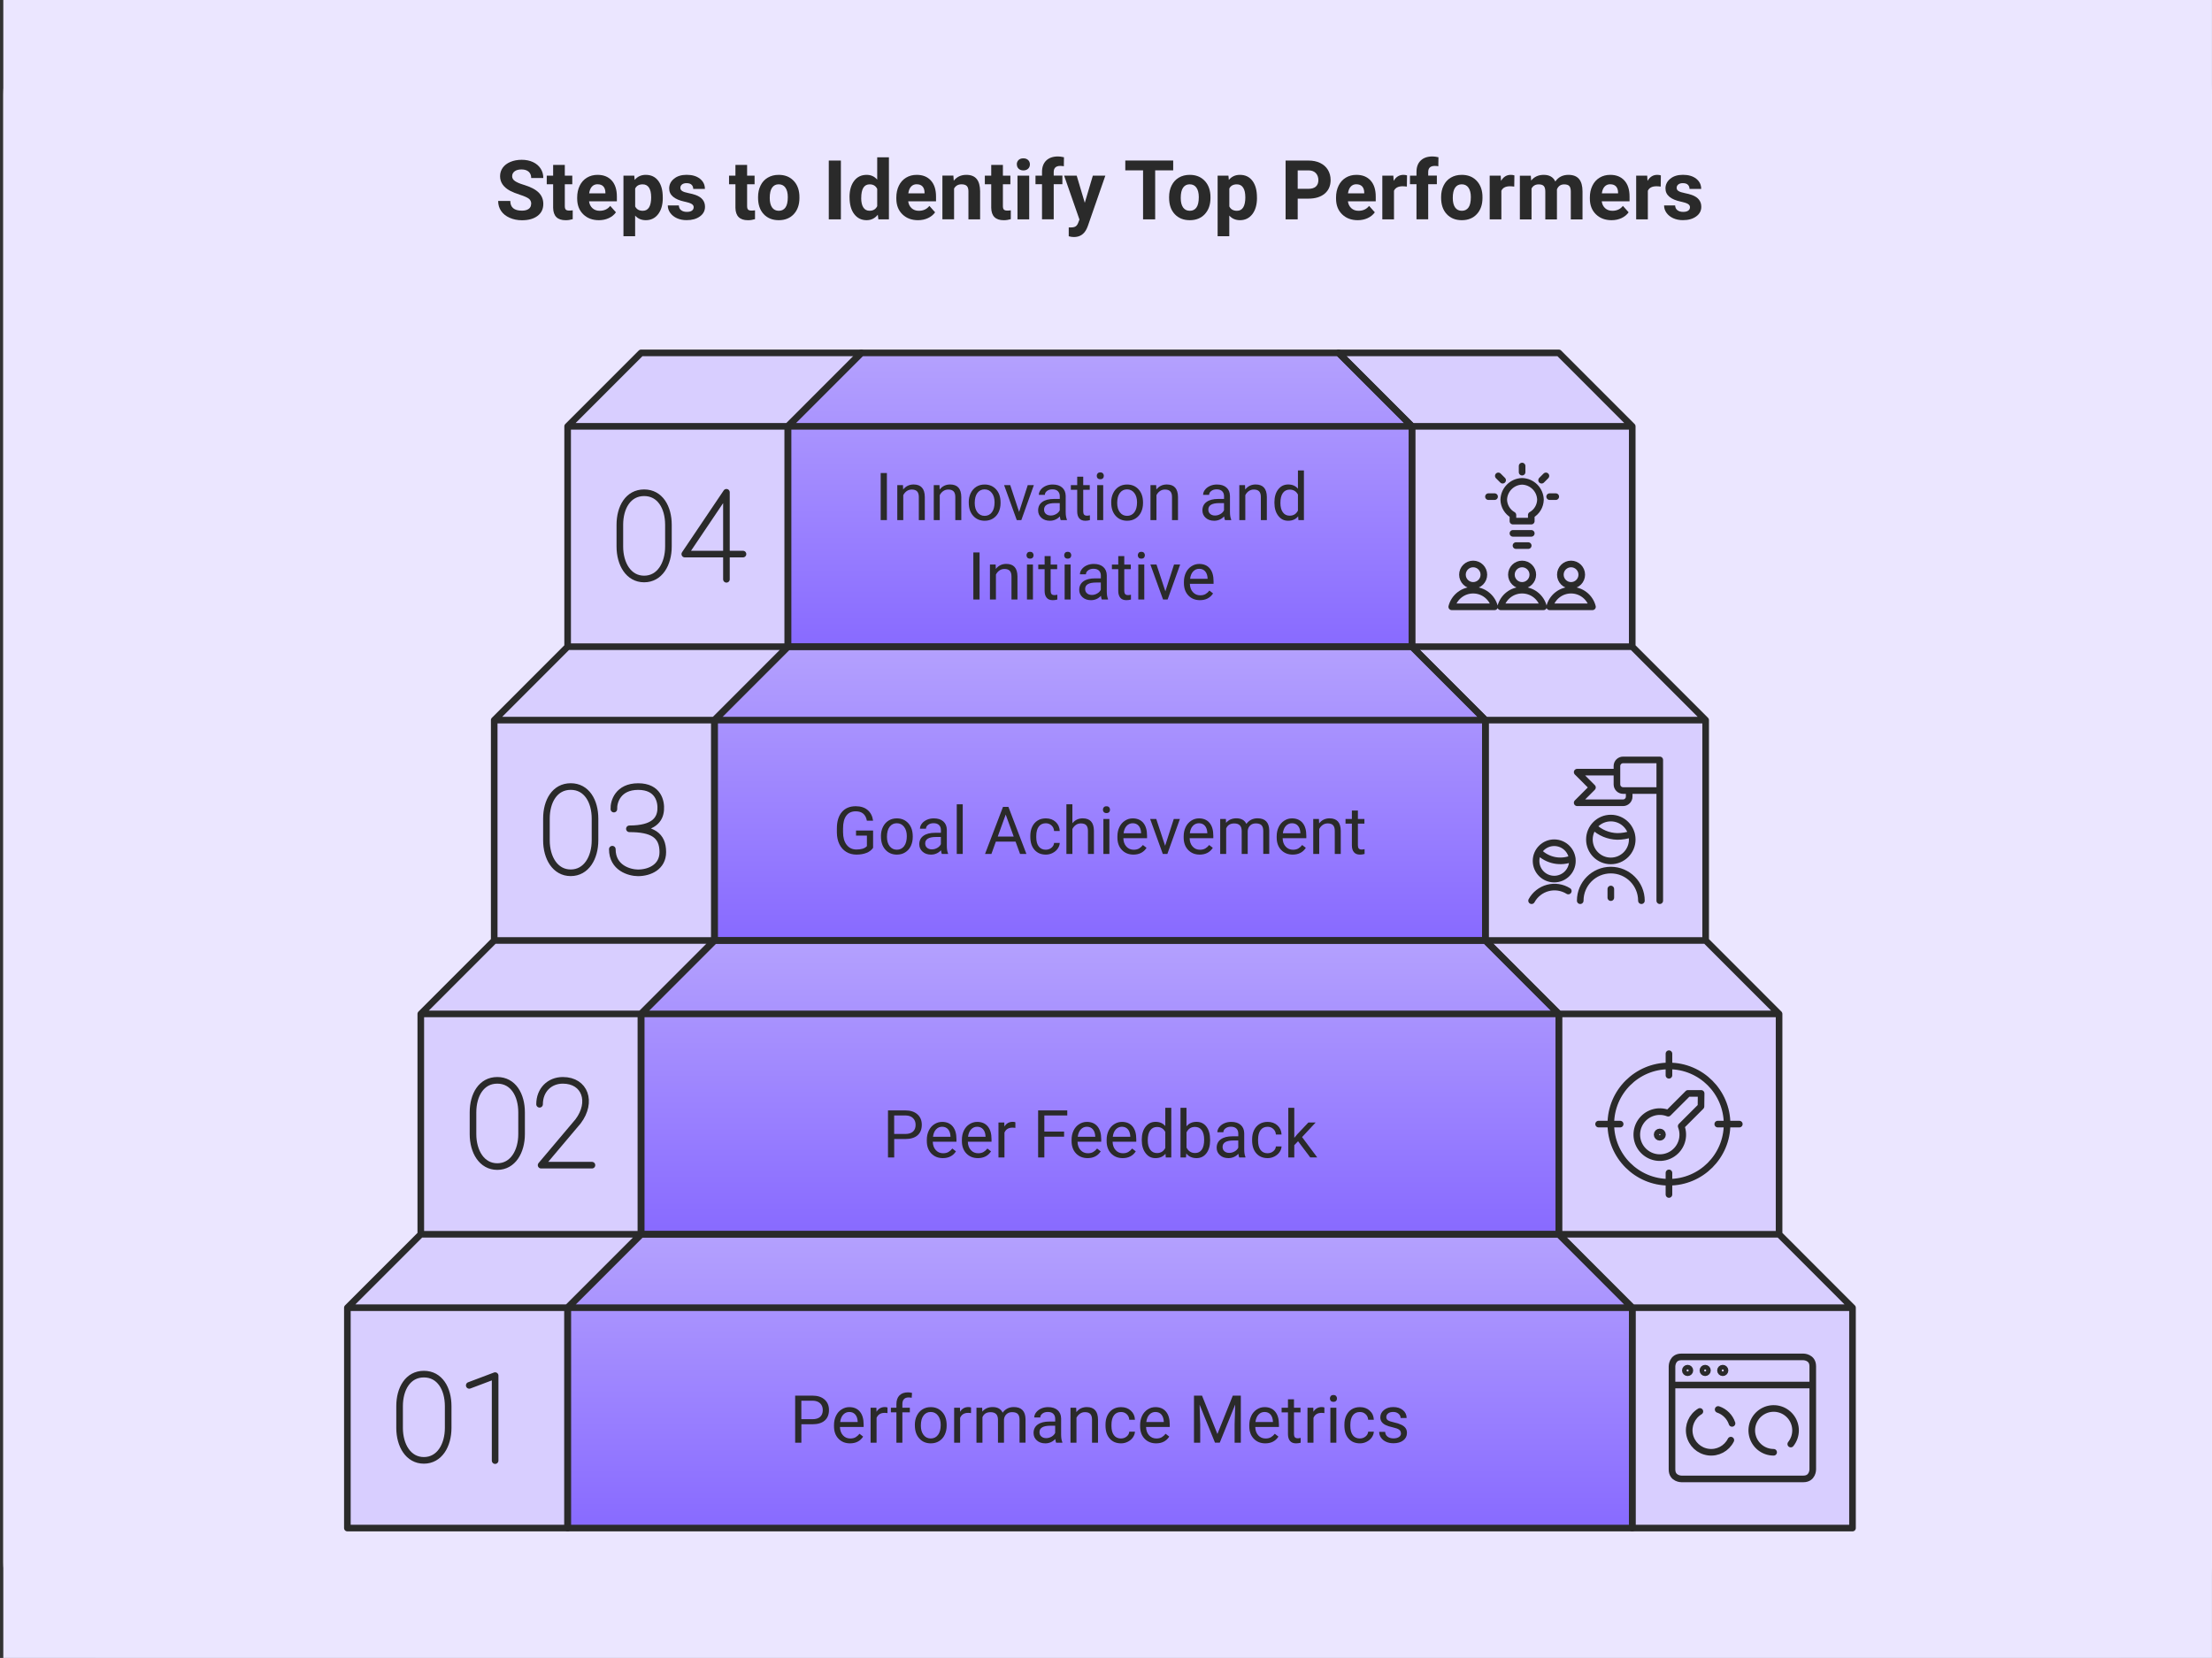 <svg width="583" height="437" viewBox="0 0 583 437" fill="none" xmlns="http://www.w3.org/2000/svg">
<rect x="0" y="0" width="583" height="437" fill="#333333" stroke="none"/>
<g clip-path="url(#clip0_25_23384)">
<rect x="0.872" width="582.119" height="436.817" rx="24.961" fill="white"/>
<path fill-rule="evenodd" clip-rule="evenodd" d="M-101.961 -30.296H681.761V468H-101.961V-30.296Z" fill="#EBE6FF"/>
<path fill-rule="evenodd" clip-rule="evenodd" d="M91.554 402.767V344.689H149.607V402.767H91.554ZM110.905 325.329L91.554 344.689H149.607L168.958 325.329H110.905ZM110.905 325.329V267.251H168.958V325.329H110.905ZM130.256 247.891L110.905 267.251H168.958L188.31 247.891H130.256ZM130.256 247.891V189.813H188.31V247.891H130.256ZM149.607 170.453L130.256 189.813H188.31L207.661 170.453H149.607ZM149.607 170.453V112.375H207.661V170.453H149.607ZM168.958 93.016L149.607 112.375H207.661L227.012 93.016H168.958Z" fill="#D8CEFF"/>
<path fill-rule="evenodd" clip-rule="evenodd" d="M488.25 344.689V402.767H430.197V344.689H488.25ZM488.25 344.689L468.899 325.329H410.846L430.197 344.689H488.25ZM468.899 267.251V325.329H410.846V267.251H468.899ZM468.899 267.251L449.548 247.891H391.494L410.846 267.251H468.899ZM449.548 189.813V247.891H391.494V189.813H449.548ZM449.548 189.813L430.197 170.453H372.143L391.494 189.813H449.548ZM430.197 112.375V170.453H372.143V112.375H430.197ZM430.197 112.375L410.846 93.016H352.792L372.143 112.375H430.197Z" fill="#D8CEFF"/>
<path fill-rule="evenodd" clip-rule="evenodd" d="M149.606 402.766V344.688H430.199V402.766H149.606ZM410.847 325.329L430.199 344.688H149.606L168.958 325.329H410.847Z" fill="url(#paint0_linear_25_23384)"/>
<path fill-rule="evenodd" clip-rule="evenodd" d="M168.632 325.127V267.049H410.925V325.127H168.632ZM391.574 247.689L410.925 267.049H168.632L187.983 247.689H391.574Z" fill="url(#paint1_linear_25_23384)"/>
<path fill-rule="evenodd" clip-rule="evenodd" d="M187.889 247.488V189.41H391.882V247.488H187.889ZM372.531 170.05L391.882 189.41H187.889L207.24 170.05H372.531Z" fill="url(#paint2_linear_25_23384)"/>
<path fill-rule="evenodd" clip-rule="evenodd" d="M207.159 170.857V112.779H371.846V170.857H207.159ZM352.495 93.419L371.846 112.779H207.159L226.51 93.419H352.495Z" fill="url(#paint3_linear_25_23384)"/>
<path d="M140.014 53.753C140.014 53.152 139.805 52.689 139.378 52.367C138.951 52.044 138.183 51.704 137.076 51.346C135.969 50.989 135.097 50.631 134.443 50.291C132.682 49.34 131.802 48.058 131.802 46.444C131.802 45.607 132.037 44.857 132.508 44.203C132.979 43.549 133.659 43.034 134.539 42.668C135.42 42.301 136.414 42.118 137.512 42.118C138.611 42.118 139.604 42.319 140.468 42.72C141.331 43.121 142.002 43.688 142.482 44.421C142.961 45.153 143.196 45.982 143.196 46.915H140.006C140.006 46.209 139.779 45.651 139.334 45.258C138.89 44.866 138.262 44.665 137.451 44.665C136.64 44.665 136.065 44.831 135.629 45.162C135.193 45.494 134.984 45.93 134.984 46.471C134.984 46.976 135.237 47.395 135.742 47.735C136.248 48.075 136.998 48.398 137.983 48.695C139.796 49.244 141.121 49.916 141.95 50.727C142.778 51.538 143.196 52.541 143.196 53.753C143.196 55.097 142.691 56.152 141.671 56.911C140.659 57.678 139.291 58.053 137.573 58.053C136.379 58.053 135.298 57.835 134.312 57.399C133.336 56.963 132.586 56.361 132.072 55.602C131.557 54.844 131.296 53.963 131.296 52.96H134.496C134.496 54.669 135.516 55.524 137.564 55.524C138.323 55.524 138.916 55.367 139.343 55.062C139.77 54.756 139.979 54.32 139.979 53.771L140.014 53.753Z" fill="#2A2A2A"/>
<path d="M148.864 43.47V46.305H150.834V48.564H148.864V54.312C148.864 54.739 148.942 55.044 149.108 55.228C149.274 55.411 149.579 55.507 150.041 55.507C150.381 55.507 150.686 55.48 150.947 55.437V57.766C150.346 57.949 149.727 58.045 149.082 58.045C146.928 58.045 145.821 56.955 145.786 54.774V48.564H144.104V46.305H145.786V43.47H148.864Z" fill="#2A2A2A"/>
<path d="M157.842 58.037C156.151 58.037 154.782 57.522 153.719 56.484C152.655 55.446 152.123 54.068 152.123 52.341V52.044C152.123 50.884 152.35 49.855 152.794 48.939C153.239 48.023 153.876 47.325 154.695 46.828C155.515 46.331 156.448 46.087 157.502 46.087C159.081 46.087 160.319 46.584 161.225 47.578C162.132 48.573 162.585 49.977 162.585 51.809V53.065H155.253C155.349 53.815 155.654 54.417 156.151 54.879C156.648 55.333 157.284 55.559 158.052 55.559C159.237 55.559 160.162 55.132 160.833 54.269L162.341 55.961C161.879 56.615 161.251 57.121 160.467 57.487C159.682 57.853 158.81 58.037 157.851 58.037H157.842ZM157.494 48.564C156.883 48.564 156.386 48.773 156.012 49.183C155.628 49.593 155.393 50.186 155.279 50.963H159.56V50.718C159.543 50.038 159.36 49.506 159.011 49.131C158.653 48.756 158.156 48.573 157.502 48.573L157.494 48.564Z" fill="#2A2A2A"/>
<path d="M174.686 52.166C174.686 53.946 174.285 55.367 173.475 56.431C172.672 57.495 171.583 58.036 170.214 58.036C169.054 58.036 168.113 57.635 167.398 56.824V62.258H164.32V46.305H167.171L167.276 47.43C168.017 46.532 168.993 46.087 170.188 46.087C171.609 46.087 172.707 46.61 173.501 47.666C174.294 48.721 174.678 50.16 174.678 52.009V52.166H174.686ZM171.618 51.939C171.618 50.867 171.426 50.038 171.051 49.462C170.667 48.878 170.118 48.59 169.394 48.59C168.427 48.59 167.764 48.956 167.407 49.698V54.416C167.782 55.175 168.453 55.559 169.421 55.559C170.885 55.559 171.626 54.355 171.626 51.948L171.618 51.939Z" fill="#2A2A2A"/>
<path d="M182.832 54.635C182.832 54.26 182.648 53.963 182.274 53.745C181.899 53.527 181.306 53.335 180.478 53.161C177.74 52.585 176.371 51.425 176.371 49.672C176.371 48.651 176.798 47.796 177.644 47.107C178.49 46.418 179.597 46.078 180.966 46.078C182.431 46.078 183.599 46.418 184.471 47.107C185.343 47.796 185.787 48.686 185.787 49.794H182.71C182.71 49.358 182.57 48.991 182.282 48.704C181.995 48.416 181.559 48.276 180.948 48.276C180.434 48.276 180.033 48.39 179.745 48.625C179.457 48.861 179.318 49.157 179.318 49.523C179.318 49.864 179.484 50.143 179.806 50.352C180.129 50.561 180.669 50.745 181.437 50.893C182.204 51.041 182.849 51.216 183.372 51.407C184.994 52.001 185.813 53.039 185.813 54.504C185.813 55.559 185.36 56.405 184.462 57.051C183.564 57.705 182.396 58.028 180.975 58.028C180.007 58.028 179.152 57.853 178.403 57.513C177.653 57.173 177.069 56.693 176.641 56.1C176.214 55.498 176.005 54.853 176.005 54.155H178.917C178.943 54.705 179.144 55.123 179.527 55.411C179.902 55.699 180.408 55.847 181.036 55.847C181.628 55.847 182.073 55.734 182.37 55.516C182.675 55.289 182.823 55.001 182.823 54.635H182.832Z" fill="#2A2A2A"/>
<path d="M196.91 43.47V46.305H198.88V48.564H196.91V54.312C196.91 54.739 196.988 55.044 197.154 55.228C197.319 55.411 197.625 55.507 198.087 55.507C198.427 55.507 198.732 55.48 198.993 55.437V57.766C198.392 57.949 197.773 58.045 197.128 58.045C194.974 58.045 193.867 56.955 193.832 54.774V48.564H192.149V46.305H193.832V43.47H196.91Z" fill="#2A2A2A"/>
<path d="M199.796 51.948C199.796 50.806 200.014 49.785 200.459 48.895C200.894 47.997 201.531 47.308 202.359 46.82C203.187 46.331 204.147 46.087 205.236 46.087C206.788 46.087 208.061 46.558 209.038 47.517C210.023 48.468 210.572 49.759 210.685 51.39L210.703 52.175C210.703 53.946 210.206 55.359 209.221 56.432C208.236 57.496 206.91 58.037 205.254 58.037C203.597 58.037 202.272 57.505 201.278 56.44C200.284 55.376 199.796 53.928 199.796 52.097V51.957V51.948ZM202.874 52.175C202.874 53.265 203.083 54.103 203.493 54.687C203.902 55.263 204.495 55.559 205.262 55.559C206.03 55.559 206.588 55.272 207.006 54.705C207.425 54.129 207.634 53.213 207.634 51.957C207.634 50.884 207.425 50.056 207.006 49.462C206.588 48.869 205.995 48.581 205.236 48.581C204.478 48.581 203.902 48.878 203.493 49.462C203.083 50.047 202.874 50.954 202.874 52.184V52.175Z" fill="#2A2A2A"/>
<path d="M221.626 57.818H218.436V42.319H221.626V57.818Z" fill="#2A2A2A"/>
<path d="M223.901 51.974C223.901 50.177 224.302 48.747 225.113 47.683C225.915 46.619 227.023 46.087 228.417 46.087C229.542 46.087 230.466 46.505 231.199 47.343V41.464H234.285V57.818H231.504L231.356 56.597C230.588 57.556 229.603 58.036 228.4 58.036C227.049 58.036 225.959 57.504 225.139 56.431C224.32 55.367 223.91 53.875 223.91 51.974H223.901ZM226.979 52.201C226.979 53.282 227.171 54.111 227.546 54.687C227.921 55.262 228.47 55.55 229.185 55.55C230.135 55.55 230.806 55.149 231.199 54.346V49.793C230.815 48.991 230.152 48.59 229.211 48.59C227.729 48.59 226.988 49.793 226.988 52.201H226.979Z" fill="#2A2A2A"/>
<path d="M241.958 58.037C240.266 58.037 238.897 57.522 237.834 56.484C236.77 55.446 236.238 54.068 236.238 52.341V52.044C236.238 50.884 236.465 49.855 236.91 48.939C237.354 48.023 237.991 47.325 238.81 46.828C239.63 46.331 240.563 46.087 241.618 46.087C243.196 46.087 244.434 46.584 245.341 47.578C246.247 48.573 246.701 49.977 246.701 51.809V53.065H239.368C239.464 53.815 239.769 54.417 240.266 54.879C240.763 55.333 241.4 55.559 242.167 55.559C243.353 55.559 244.277 55.132 244.948 54.269L246.457 55.961C245.994 56.615 245.367 57.121 244.582 57.487C243.797 57.853 242.925 58.037 241.966 58.037H241.958ZM241.609 48.564C240.999 48.564 240.502 48.773 240.127 49.183C239.743 49.593 239.508 50.186 239.394 50.963H243.675V50.718C243.658 50.038 243.475 49.506 243.126 49.131C242.769 48.756 242.272 48.573 241.618 48.573L241.609 48.564Z" fill="#2A2A2A"/>
<path d="M251.276 46.296L251.372 47.631C252.192 46.602 253.299 46.087 254.685 46.087C255.906 46.087 256.813 46.444 257.406 47.16C257.998 47.875 258.304 48.948 258.321 50.378V57.819H255.243V50.448C255.243 49.794 255.104 49.323 254.816 49.026C254.528 48.73 254.058 48.581 253.404 48.581C252.541 48.581 251.887 48.948 251.46 49.689V57.81H248.382V46.288H251.276V46.296Z" fill="#2A2A2A"/>
<path d="M264.328 43.47V46.305H266.298V48.564H264.328V54.312C264.328 54.739 264.406 55.044 264.572 55.228C264.737 55.411 265.042 55.507 265.505 55.507C265.845 55.507 266.15 55.48 266.411 55.437V57.766C265.81 57.949 265.191 58.045 264.546 58.045C262.392 58.045 261.285 56.955 261.25 54.774V48.564H259.567V46.305H261.25V43.47H264.328Z" fill="#2A2A2A"/>
<path d="M267.989 43.322C267.989 42.859 268.146 42.484 268.451 42.179C268.756 41.883 269.184 41.734 269.715 41.734C270.247 41.734 270.657 41.883 270.971 42.179C271.285 42.476 271.442 42.859 271.442 43.322C271.442 43.784 271.285 44.177 270.971 44.473C270.657 44.77 270.239 44.918 269.724 44.918C269.21 44.918 268.791 44.77 268.477 44.473C268.164 44.177 268.007 43.793 268.007 43.322H267.989ZM271.259 57.818H268.172V46.296H271.259V57.818Z" fill="#2A2A2A"/>
<path d="M274.634 57.818V48.555H272.916V46.296H274.634V45.319C274.634 44.028 275.008 43.025 275.749 42.31C276.491 41.595 277.528 41.237 278.862 41.237C279.289 41.237 279.812 41.307 280.423 41.447L280.388 43.828C280.135 43.767 279.821 43.732 279.455 43.732C278.295 43.732 277.72 44.273 277.72 45.363V46.287H280.004V48.546H277.72V57.809H274.634V57.818Z" fill="#2A2A2A"/>
<path d="M285.906 53.466L288.033 46.296H291.329L286.699 59.606L286.447 60.217C285.758 61.726 284.624 62.476 283.038 62.476C282.593 62.476 282.14 62.406 281.678 62.275V59.946H282.148C282.733 59.955 283.168 59.868 283.456 59.694C283.744 59.519 283.971 59.222 284.136 58.813L284.502 57.862L280.466 46.305H283.779L285.915 53.475L285.906 53.466Z" fill="#2A2A2A"/>
<path d="M309.201 44.901H304.459V57.818H301.268V44.901H296.586V42.31H309.21V44.901H309.201Z" fill="#2A2A2A"/>
<path d="M308.129 51.948C308.129 50.806 308.347 49.785 308.792 48.895C309.236 48.006 309.864 47.308 310.692 46.82C311.52 46.331 312.48 46.087 313.569 46.087C315.121 46.087 316.394 46.558 317.371 47.517C318.356 48.468 318.905 49.759 319.019 51.39L319.036 52.175C319.036 53.946 318.539 55.359 317.554 56.432C316.569 57.505 315.243 58.037 313.587 58.037C311.93 58.037 310.605 57.505 309.611 56.44C308.617 55.376 308.129 53.928 308.129 52.097V51.957V51.948ZM311.198 52.175C311.198 53.265 311.407 54.103 311.817 54.687C312.227 55.263 312.82 55.559 313.587 55.559C314.354 55.559 314.912 55.272 315.33 54.705C315.749 54.129 315.958 53.213 315.958 51.957C315.958 50.884 315.749 50.056 315.33 49.462C314.912 48.869 314.319 48.581 313.561 48.581C312.802 48.581 312.227 48.878 311.817 49.462C311.407 50.047 311.198 50.954 311.198 52.184V52.175Z" fill="#2A2A2A"/>
<path d="M331.294 52.166C331.294 53.946 330.893 55.367 330.082 56.431C329.271 57.495 328.19 58.036 326.821 58.036C325.662 58.036 324.72 57.635 323.996 56.824V62.258H320.919V46.305H323.77L323.874 47.43C324.615 46.532 325.592 46.087 326.786 46.087C328.207 46.087 329.306 46.61 330.099 47.666C330.893 48.721 331.285 50.16 331.285 52.009V52.166H331.294ZM328.216 51.939C328.216 50.867 328.024 50.038 327.649 49.462C327.275 48.878 326.717 48.59 325.993 48.59C325.025 48.59 324.363 48.956 324.005 49.698V54.416C324.38 55.175 325.051 55.559 326.019 55.559C327.484 55.559 328.225 54.355 328.225 51.948L328.216 51.939Z" fill="#2A2A2A"/>
<path d="M342.026 52.358V57.818H338.835V42.319H344.877C346.036 42.319 347.065 42.528 347.946 42.956C348.826 43.383 349.506 43.985 349.986 44.77C350.456 45.555 350.701 46.444 350.701 47.447C350.701 48.965 350.178 50.169 349.14 51.041C348.103 51.913 346.664 52.358 344.824 52.358H342.026ZM342.026 49.767H344.877C345.722 49.767 346.368 49.567 346.812 49.174C347.257 48.773 347.475 48.206 347.475 47.474C347.475 46.741 347.248 46.104 346.804 45.633C346.359 45.162 345.74 44.927 344.955 44.909H342.026V49.776V49.767Z" fill="#2A2A2A"/>
<path d="M357.849 58.037C356.158 58.037 354.789 57.522 353.725 56.484C352.662 55.446 352.13 54.068 352.13 52.341V52.044C352.13 50.884 352.357 49.855 352.801 48.939C353.246 48.023 353.882 47.325 354.702 46.828C355.521 46.331 356.454 46.087 357.509 46.087C359.087 46.087 360.325 46.584 361.232 47.578C362.139 48.573 362.592 49.977 362.592 51.809V53.065H355.26C355.356 53.815 355.661 54.417 356.158 54.879C356.655 55.333 357.291 55.559 358.059 55.559C359.244 55.559 360.168 55.132 360.84 54.269L362.348 55.961C361.886 56.615 361.258 57.121 360.474 57.487C359.689 57.853 358.817 58.037 357.858 58.037H357.849ZM357.492 48.564C356.882 48.564 356.385 48.773 356.01 49.183C355.626 49.593 355.391 50.186 355.277 50.963H359.558V50.718C359.541 50.038 359.358 49.506 359.009 49.131C358.651 48.756 358.146 48.573 357.501 48.573L357.492 48.564Z" fill="#2A2A2A"/>
<path d="M370.796 49.183C370.378 49.131 370.012 49.096 369.689 49.096C368.53 49.096 367.762 49.489 367.405 50.282V57.819H364.327V46.296H367.23L367.318 47.674C367.937 46.619 368.791 46.087 369.881 46.087C370.221 46.087 370.544 46.13 370.84 46.227L370.796 49.183Z" fill="#2A2A2A"/>
<path d="M373.334 57.818V48.555H371.616V46.296H373.334V45.319C373.334 44.028 373.7 43.025 374.45 42.31C375.191 41.595 376.228 41.237 377.562 41.237C377.989 41.237 378.512 41.307 379.123 41.447L379.088 43.828C378.835 43.767 378.521 43.732 378.155 43.732C376.995 43.732 376.42 44.273 376.42 45.363V46.287H378.704V48.546H376.42V57.809H373.334V57.818Z" fill="#2A2A2A"/>
<path d="M379.82 51.948C379.82 50.806 380.038 49.785 380.483 48.895C380.919 47.997 381.555 47.308 382.384 46.82C383.212 46.331 384.171 46.087 385.261 46.087C386.813 46.087 388.086 46.558 389.062 47.517C390.039 48.477 390.597 49.759 390.71 51.39L390.727 52.175C390.727 53.946 390.23 55.359 389.245 56.432C388.26 57.496 386.935 58.037 385.278 58.037C383.622 58.037 382.296 57.505 381.302 56.44C380.309 55.376 379.82 53.928 379.82 52.097V51.957V51.948ZM382.898 52.175C382.898 53.265 383.107 54.103 383.517 54.687C383.927 55.272 384.52 55.559 385.287 55.559C386.054 55.559 386.612 55.272 387.031 54.705C387.449 54.138 387.658 53.213 387.658 51.957C387.658 50.884 387.449 50.056 387.031 49.462C386.612 48.869 386.019 48.581 385.261 48.581C384.502 48.581 383.927 48.878 383.517 49.462C383.107 50.047 382.898 50.954 382.898 52.184V52.175Z" fill="#2A2A2A"/>
<path d="M399.096 49.183C398.678 49.131 398.311 49.096 397.989 49.096C396.829 49.096 396.062 49.489 395.705 50.282V57.819H392.627V46.296H395.53L395.617 47.674C396.236 46.619 397.091 46.087 398.181 46.087C398.521 46.087 398.843 46.13 399.14 46.227L399.096 49.183Z" fill="#2A2A2A"/>
<path d="M403.464 46.296L403.56 47.587C404.379 46.584 405.478 46.087 406.873 46.087C408.355 46.087 409.375 46.671 409.924 47.84C410.735 46.671 411.886 46.087 413.385 46.087C414.632 46.087 415.565 46.453 416.175 47.177C416.786 47.901 417.091 49 417.091 50.465V57.827H414.004V50.483C414.004 49.829 413.874 49.349 413.621 49.052C413.368 48.756 412.915 48.599 412.269 48.599C411.345 48.599 410.709 49.035 410.351 49.916V57.827H407.283V50.492C407.283 49.82 407.152 49.34 406.89 49.044C406.629 48.747 406.184 48.599 405.548 48.599C404.676 48.599 404.039 48.965 403.656 49.689V57.836H400.578V46.314H403.464V46.296Z" fill="#2A2A2A"/>
<path d="M424.746 58.037C423.054 58.037 421.686 57.522 420.622 56.484C419.558 55.446 419.026 54.068 419.026 52.341V52.044C419.026 50.884 419.253 49.855 419.698 48.939C420.142 48.023 420.779 47.325 421.598 46.828C422.418 46.331 423.351 46.087 424.406 46.087C425.984 46.087 427.222 46.584 428.129 47.578C429.035 48.573 429.489 49.977 429.489 51.809V53.065H422.156C422.252 53.815 422.557 54.417 423.054 54.879C423.551 55.333 424.188 55.559 424.955 55.559C426.141 55.559 427.065 55.132 427.736 54.269L429.245 55.961C428.783 56.615 428.155 57.121 427.37 57.487C426.585 57.853 425.714 58.037 424.755 58.037H424.746ZM424.397 48.564C423.787 48.564 423.29 48.773 422.915 49.183C422.531 49.593 422.296 50.186 422.183 50.963H426.463V50.718C426.446 50.038 426.263 49.506 425.914 49.131C425.557 48.756 425.051 48.573 424.406 48.573L424.397 48.564Z" fill="#2A2A2A"/>
<path d="M437.702 49.183C437.283 49.131 436.917 49.096 436.594 49.096C435.435 49.096 434.668 49.489 434.31 50.282V57.819H431.232V46.296H434.136L434.223 47.674C434.842 46.619 435.696 46.087 436.786 46.087C437.126 46.087 437.449 46.13 437.745 46.227L437.702 49.183Z" fill="#2A2A2A"/>
<path d="M445.416 54.635C445.416 54.26 445.232 53.963 444.858 53.745C444.483 53.527 443.89 53.335 443.062 53.161C440.324 52.585 438.955 51.425 438.955 49.672C438.955 48.651 439.382 47.796 440.228 47.107C441.074 46.418 442.181 46.078 443.55 46.078C445.015 46.078 446.183 46.418 447.055 47.107C447.927 47.796 448.371 48.686 448.371 49.794H445.293C445.293 49.358 445.154 48.991 444.866 48.704C444.579 48.416 444.143 48.276 443.532 48.276C443.018 48.276 442.617 48.39 442.329 48.625C442.041 48.861 441.902 49.157 441.902 49.523C441.902 49.864 442.059 50.143 442.39 50.352C442.713 50.561 443.253 50.745 444.021 50.893C444.788 51.041 445.433 51.216 445.956 51.407C447.578 52.001 448.397 53.039 448.397 54.504C448.397 55.559 447.944 56.405 447.046 57.051C446.148 57.705 444.98 58.028 443.558 58.028C442.591 58.028 441.736 57.853 440.986 57.513C440.237 57.173 439.653 56.693 439.225 56.1C438.798 55.498 438.589 54.853 438.589 54.155H441.501C441.527 54.705 441.728 55.123 442.111 55.411C442.495 55.699 442.992 55.847 443.62 55.847C444.212 55.847 444.657 55.734 444.953 55.516C445.259 55.289 445.407 55.001 445.407 54.635H445.416Z" fill="#2A2A2A"/>
<path d="M91.554 344.689V402.767H149.607V344.689M91.554 344.689H149.607M91.554 344.689L110.905 325.329M149.607 344.689L168.958 325.329M110.905 325.329H168.958M110.905 325.329V267.251M168.958 325.329V267.251M110.905 267.251H168.958M110.905 267.251L130.256 247.891M168.958 267.251L188.31 247.891M130.256 247.891H188.31M130.256 247.891V189.813M188.31 247.891V189.813M130.256 189.813H188.31M130.256 189.813L149.607 170.453M188.31 189.813L207.661 170.453M149.607 170.453H207.661M149.607 170.453V112.375M207.661 170.453V112.375M149.607 112.375H207.661M149.607 112.375L168.958 93.016H227.012L207.661 112.375" stroke="#2A2A2A" stroke-width="1.744" stroke-linecap="round" stroke-linejoin="round"/>
<path d="M488.25 344.689V402.767H430.197V344.689M488.25 344.689H430.197M488.25 344.689L468.899 325.329M430.197 344.689L410.846 325.329M468.899 325.329H410.846M468.899 325.329V267.251M410.846 325.329V267.251M468.899 267.251H410.846M468.899 267.251L449.548 247.891M410.846 267.251L391.494 247.891M449.548 247.891H391.494M449.548 247.891V189.813M391.494 247.891V189.813M449.548 189.813H391.494M449.548 189.813L430.197 170.453M391.494 189.813L372.143 170.453M430.197 170.453H372.143M430.197 170.453V112.375M372.143 170.453V112.375M430.197 112.375H372.143M430.197 112.375L410.846 93.016H352.792L372.143 112.375" stroke="#2A2A2A" stroke-width="1.744" stroke-linecap="round" stroke-linejoin="round"/>
<path d="M149.606 344.688V402.766H430.199V344.688M149.606 344.688H430.199M149.606 344.688L168.958 325.329H410.847L430.199 344.688" stroke="#2A2A2A" stroke-width="1.744" stroke-linecap="round" stroke-linejoin="round"/>
<path d="M168.955 267.251V325.329H410.845V267.251M168.955 267.251H410.845M168.955 267.251L188.306 247.891H391.494L410.845 267.251" stroke="#2A2A2A" stroke-width="1.744" stroke-linecap="round" stroke-linejoin="round"/>
<path d="M188.309 189.813V247.891H391.496V189.813M188.309 189.813H391.496M188.309 189.813L207.66 170.453H372.145L391.496 189.813" stroke="#2A2A2A" stroke-width="1.744" stroke-linecap="round" stroke-linejoin="round"/>
<path d="M207.657 112.376V170.454H372.142V112.376M207.657 112.376H372.142M207.657 112.376L227.008 93.016H352.791L372.142 112.376" stroke="#2A2A2A" stroke-width="1.744" stroke-linecap="round" stroke-linejoin="round"/>
<path d="M191.461 152.691V129.758L180.487 146.045H195.823M163.369 138.333C163.369 133.735 165.562 129.879 169.771 129.879C173.98 129.879 176.173 133.743 176.173 138.333V144.052C176.173 148.65 173.883 152.611 169.771 152.611C165.659 152.611 163.369 148.65 163.369 144.052V138.333Z" stroke="#2A2A2A" stroke-width="1.744" stroke-linecap="round" stroke-linejoin="round"/>
<path d="M403.589 140.584H398.751M401.17 122.837V124.451M407.443 125.435L406.306 126.572M410.039 130.904H408.427M394.897 125.435L396.034 126.572M392.301 130.904H393.913M399.557 143.81H402.783M406.008 131.711C405.935 129.073 403.807 126.943 401.17 126.871C398.533 126.943 396.405 129.073 396.332 131.711C396.372 133.388 397.292 134.921 398.751 135.744V137.357H403.589V135.744C405.048 134.921 405.967 133.388 406.008 131.711ZM385.447 151.473C385.447 153.03 386.713 154.297 388.269 154.297C389.825 154.297 391.091 153.03 391.091 151.473C391.091 149.917 389.825 148.65 388.269 148.65C386.713 148.65 385.447 149.917 385.447 151.473ZM393.913 159.943C393.252 157.362 390.93 155.555 388.269 155.555C385.608 155.555 383.286 157.362 382.625 159.943H393.913ZM398.348 151.473C398.348 153.03 399.614 154.297 401.17 154.297C402.726 154.297 403.992 153.03 403.992 151.473C403.992 149.917 402.726 148.65 401.17 148.65C399.614 148.65 398.348 149.917 398.348 151.473ZM406.814 159.943C406.153 157.362 403.831 155.555 401.17 155.555C398.509 155.555 396.187 157.362 395.526 159.943H406.814ZM411.249 151.473C411.249 153.03 412.515 154.297 414.071 154.297C415.627 154.297 416.893 153.03 416.893 151.473C416.893 149.917 415.627 148.65 414.071 148.65C412.515 148.65 411.249 149.917 411.249 151.473ZM419.715 159.943C419.054 157.362 416.732 155.555 414.071 155.555C411.41 155.555 409.088 157.362 408.427 159.943H419.715Z" stroke="#2A2A2A" stroke-width="1.744" stroke-linecap="round" stroke-linejoin="round"/>
<path d="M161.798 213.262C161.701 211.318 162.894 207.325 168.2 207.325C173.505 207.325 174.319 211.269 174.134 213.496C173.932 215.948 172.392 218.457 165.885 218.457C171.941 218.457 174.69 220.11 174.69 224.603C174.69 228.483 171.263 230.064 168.135 230.064C165.885 230.048 161.386 228.774 161.386 223.829M144.019 215.771C144.019 211.173 146.212 207.317 150.421 207.317C154.629 207.317 156.823 211.181 156.823 215.771V221.49C156.823 226.088 154.533 230.048 150.421 230.048C146.308 230.048 144.019 226.088 144.019 221.49V215.771Z" stroke="#2A2A2A" stroke-width="1.744" stroke-linecap="round" stroke-linejoin="round"/>
<path d="M424.552 234.324V236.598M432.615 237.405C432.615 232.952 429.003 229.339 424.552 229.339C420.101 229.339 416.489 232.952 416.489 237.405M413.345 234.856C411.74 233.856 409.789 233.557 407.958 234.041C406.128 234.525 404.572 235.743 403.669 237.405M405.507 224.483C407.821 226.846 411.345 227.556 414.393 226.273M437.453 237.405V200.299H427.777C426.89 200.299 426.165 201.025 426.165 201.913V206.752C426.165 207.64 426.89 208.366 427.777 208.366H437.453M426.165 203.526H415.683L419.714 207.559L415.683 211.592H427.777C428.664 211.592 429.39 210.866 429.39 209.979V208.366M420.037 217.884C421.714 219.489 423.923 220.409 426.245 220.465C427.527 220.465 428.809 220.256 430.019 219.836M418.908 221.272C418.908 224.394 421.432 226.919 424.552 226.919C427.673 226.919 430.196 224.394 430.196 221.272C430.196 218.15 427.673 215.626 424.552 215.626C421.432 215.626 418.908 218.15 418.908 221.272ZM404.846 226.919C404.846 229.564 406.991 231.71 409.636 231.71C412.28 231.71 414.425 229.564 414.425 226.919C414.425 224.273 412.28 222.127 409.636 222.127C406.991 222.127 404.846 224.273 404.846 226.919Z" stroke="#2A2A2A" stroke-width="1.744" stroke-linecap="round" stroke-linejoin="round"/>
<path d="M142.211 291.063C142.211 287.336 144.807 284.755 148.347 284.755C154.209 284.755 156.209 290.474 152.362 295.564L142.614 307.115H156.015M124.666 293.209C124.666 288.611 126.859 284.755 131.068 284.755C135.277 284.755 137.47 288.619 137.47 293.209V298.928C137.47 303.526 135.18 307.486 131.068 307.486C126.956 307.486 124.666 303.526 124.666 298.928V293.209Z" stroke="#2A2A2A" stroke-width="1.744" stroke-linecap="round" stroke-linejoin="round"/>
<path d="M439.873 277.737V283.424M421.328 296.29H427.013M439.873 314.843V309.156M458.418 296.29H452.734M424.553 296.29C424.553 304.751 431.415 311.616 439.873 311.616C448.331 311.616 455.193 304.751 455.193 296.29C455.193 287.828 448.331 280.963 439.873 280.963C431.415 280.963 424.553 287.828 424.553 296.29ZM448.315 291.635L443.098 296.854C444.146 299.524 443.179 302.565 440.776 304.138C438.373 305.711 435.205 305.381 433.173 303.348C431.141 301.315 430.818 298.145 432.391 295.741C433.963 293.337 437.003 292.369 439.671 293.418L444.888 288.199H448.355L448.315 291.627V291.635ZM436.753 299.065C436.753 299.46 437.067 299.774 437.462 299.774C437.857 299.774 438.172 299.46 438.172 299.065C438.172 298.669 437.857 298.355 437.462 298.355C437.067 298.355 436.753 298.669 436.753 299.065Z" stroke="#2A2A2A" stroke-width="1.744" stroke-linecap="round" stroke-linejoin="round"/>
<path d="M123.676 365.161L130.497 362.588V384.987M105.317 370.646C105.317 366.048 107.51 362.192 111.719 362.192C115.928 362.192 118.121 366.056 118.121 370.646V376.365C118.121 380.962 115.831 384.923 111.719 384.923C107.607 384.923 105.317 380.962 105.317 376.365V370.646Z" stroke="#2A2A2A" stroke-width="1.744" stroke-linecap="round" stroke-linejoin="round"/>
<path d="M440.679 365.072H477.769M456.184 379.592C455.079 381.802 452.701 383.068 450.258 382.746C447.814 382.431 445.839 380.6 445.331 378.18C444.831 375.768 445.904 373.3 448.024 372.025M467.464 382.794C464.771 382.794 462.441 380.931 461.844 378.301C461.247 375.671 462.546 372.985 464.973 371.816C467.4 370.646 470.31 371.315 471.987 373.429C473.665 375.542 473.656 378.527 471.979 380.624M452.838 371.509C454.571 372.09 455.926 373.453 456.498 375.179M443.154 357.651H475.301C475.301 357.651 477.777 357.651 477.777 360.127V387.335C477.777 387.335 477.777 389.812 475.301 389.812H443.154C443.154 389.812 440.679 389.812 440.679 387.335V360.127C440.679 360.127 440.679 357.651 443.154 357.651ZM444.186 361.224C444.186 361.555 444.46 361.829 444.791 361.829C445.121 361.829 445.396 361.555 445.396 361.224C445.396 360.894 445.121 360.619 444.791 360.619C444.46 360.619 444.186 360.894 444.186 361.224ZM448.814 361.224C448.814 361.555 449.088 361.829 449.419 361.829C449.75 361.829 450.024 361.555 450.024 361.224C450.024 360.894 449.75 360.619 449.419 360.619C449.088 360.619 448.814 360.894 448.814 361.224ZM453.451 361.224C453.451 361.555 453.725 361.829 454.055 361.829C454.386 361.829 454.66 361.555 454.66 361.224C454.66 360.894 454.386 360.619 454.055 360.619C453.725 360.619 453.451 360.894 453.451 361.224Z" stroke="#2A2A2A" stroke-width="1.744" stroke-linecap="round" stroke-linejoin="round"/>
<path d="M233.753 137.085H232.114V124.682H233.753V137.085Z" fill="#2A2A2A"/>
<path d="M237.99 127.866L238.042 129.026C238.748 128.136 239.664 127.7 240.797 127.7C242.741 127.7 243.727 128.799 243.744 130.997V137.085H242.166V130.989C242.166 130.326 242.009 129.828 241.713 129.514C241.416 129.2 240.954 129.035 240.318 129.035C239.803 129.035 239.359 129.174 238.975 129.445C238.591 129.715 238.286 130.073 238.068 130.518V137.085H236.49V127.866H237.981H237.99Z" fill="#2A2A2A"/>
<path d="M247.607 127.866L247.659 129.026C248.366 128.136 249.281 127.7 250.414 127.7C252.359 127.7 253.344 128.799 253.361 130.997V137.085H251.783V130.989C251.783 130.326 251.626 129.828 251.33 129.514C251.033 129.2 250.571 129.035 249.935 129.035C249.421 129.035 248.976 129.174 248.592 129.445C248.209 129.715 247.903 130.073 247.685 130.518V137.085H246.107V127.866H247.598H247.607Z" fill="#2A2A2A"/>
<path d="M255.323 132.392C255.323 131.485 255.498 130.674 255.855 129.959C256.213 129.244 256.701 128.685 257.337 128.293C257.974 127.9 258.689 127.708 259.508 127.708C260.764 127.708 261.775 128.145 262.551 129.008C263.327 129.872 263.711 131.032 263.711 132.471V132.584C263.711 133.483 263.536 134.285 263.196 135C262.856 135.716 262.359 136.265 261.723 136.666C261.086 137.068 260.354 137.259 259.526 137.259C258.279 137.259 257.267 136.823 256.492 135.96C255.716 135.096 255.332 133.945 255.332 132.506V132.392H255.323ZM256.901 132.584C256.901 133.605 257.137 134.425 257.616 135.044C258.096 135.663 258.724 135.969 259.517 135.969C260.31 135.969 260.955 135.655 261.426 135.027C261.897 134.399 262.132 133.518 262.132 132.392C262.132 131.381 261.897 130.561 261.409 129.933C260.921 129.305 260.293 128.991 259.499 128.991C258.706 128.991 258.096 129.296 257.616 129.915C257.137 130.535 256.901 131.424 256.901 132.576V132.584Z" fill="#2A2A2A"/>
<path d="M268.592 134.948L270.876 127.866H272.489L269.185 137.085H267.982L264.643 127.866H266.256L268.601 134.948H268.592Z" fill="#2A2A2A"/>
<path d="M279.559 137.085C279.472 136.902 279.394 136.579 279.341 136.117C278.609 136.876 277.737 137.259 276.717 137.259C275.81 137.259 275.061 137.007 274.485 136.492C273.91 135.977 273.613 135.323 273.613 134.538C273.613 133.579 273.979 132.829 274.703 132.305C275.427 131.782 276.456 131.511 277.781 131.511H279.315V130.787C279.315 130.238 279.15 129.802 278.818 129.47C278.487 129.139 278.007 128.982 277.362 128.982C276.804 128.982 276.325 129.122 275.95 129.409C275.575 129.697 275.383 130.037 275.383 130.439H273.796C273.796 129.976 273.962 129.531 274.285 129.104C274.607 128.677 275.052 128.337 275.61 128.084C276.168 127.831 276.787 127.708 277.449 127.708C278.513 127.708 279.341 127.97 279.943 128.502C280.545 129.034 280.858 129.767 280.876 130.692V134.931C280.876 135.777 280.981 136.448 281.198 136.945V137.085H279.551H279.559ZM276.944 135.881C277.441 135.881 277.903 135.751 278.347 135.498C278.792 135.245 279.115 134.913 279.307 134.503V132.61H278.068C276.142 132.61 275.174 133.177 275.174 134.303C275.174 134.8 275.34 135.184 275.671 135.463C276.002 135.742 276.421 135.881 276.944 135.881Z" fill="#2A2A2A"/>
<path d="M285.497 125.642V127.875H287.215V129.096H285.497V134.818C285.497 135.184 285.576 135.463 285.724 135.646C285.872 135.829 286.142 135.925 286.508 135.925C286.692 135.925 286.936 135.89 287.258 135.821V137.094C286.84 137.207 286.439 137.26 286.046 137.26C285.34 137.26 284.808 137.05 284.451 136.623C284.093 136.196 283.91 135.594 283.91 134.809V129.096H282.236V127.875H283.91V125.642H285.488H285.497Z" fill="#2A2A2A"/>
<path d="M289.062 125.423C289.062 125.17 289.141 124.952 289.298 124.778C289.455 124.603 289.682 124.516 289.995 124.516C290.309 124.516 290.536 124.603 290.693 124.778C290.85 124.952 290.928 125.17 290.928 125.423C290.928 125.676 290.85 125.894 290.693 126.06C290.536 126.234 290.301 126.313 289.995 126.313C289.69 126.313 289.455 126.226 289.298 126.06C289.141 125.894 289.062 125.676 289.062 125.423ZM290.763 137.085H289.185V127.866H290.763V137.085Z" fill="#2A2A2A"/>
<path d="M292.873 132.392C292.873 131.485 293.047 130.674 293.405 129.959C293.762 129.235 294.251 128.685 294.887 128.293C295.524 127.9 296.238 127.708 297.058 127.708C298.313 127.708 299.325 128.145 300.101 129.008C300.877 129.872 301.26 131.032 301.26 132.471V132.584C301.26 133.483 301.086 134.285 300.746 135C300.406 135.716 299.909 136.265 299.273 136.666C298.636 137.068 297.904 137.259 297.075 137.259C295.829 137.259 294.817 136.823 294.041 135.96C293.265 135.096 292.882 133.945 292.882 132.506V132.392H292.873ZM294.451 132.584C294.451 133.605 294.687 134.425 295.166 135.044C295.637 135.663 296.273 135.969 297.067 135.969C297.86 135.969 298.505 135.655 298.976 135.027C299.447 134.399 299.682 133.518 299.682 132.392C299.682 131.381 299.438 130.561 298.959 129.933C298.479 129.305 297.843 128.991 297.049 128.991C296.256 128.991 295.646 129.296 295.166 129.915C294.687 130.535 294.451 131.424 294.451 132.576V132.584Z" fill="#2A2A2A"/>
<path d="M304.721 127.866L304.774 129.026C305.48 128.136 306.395 127.7 307.529 127.7C309.473 127.7 310.458 128.799 310.476 130.997V137.085H308.898V130.989C308.898 130.326 308.741 129.828 308.444 129.514C308.148 129.2 307.686 129.035 307.049 129.035C306.535 129.035 306.09 129.174 305.706 129.445C305.323 129.715 305.018 130.073 304.8 130.518V137.085H303.222V127.866H304.713H304.721Z" fill="#2A2A2A"/>
<path d="M322.855 137.085C322.768 136.902 322.69 136.579 322.637 136.117C321.905 136.876 321.033 137.259 320.013 137.259C319.106 137.259 318.356 137.007 317.781 136.492C317.197 135.977 316.909 135.323 316.909 134.538C316.909 133.579 317.275 132.829 317.999 132.305C318.731 131.773 319.751 131.511 321.077 131.511H322.611V130.787C322.611 130.238 322.446 129.802 322.114 129.47C321.783 129.148 321.303 128.982 320.658 128.982C320.1 128.982 319.621 129.122 319.246 129.409C318.862 129.697 318.679 130.037 318.679 130.439H317.092C317.092 129.976 317.258 129.531 317.581 129.104C317.903 128.677 318.348 128.337 318.906 128.084C319.464 127.831 320.083 127.708 320.745 127.708C321.809 127.708 322.637 127.97 323.239 128.502C323.841 129.034 324.154 129.767 324.172 130.692V134.931C324.172 135.777 324.276 136.448 324.494 136.945V137.085H322.847H322.855ZM320.24 135.881C320.737 135.881 321.199 135.751 321.643 135.498C322.088 135.245 322.411 134.913 322.602 134.503V132.61H321.364C319.438 132.61 318.47 133.177 318.47 134.303C318.47 134.8 318.636 135.184 318.967 135.463C319.298 135.742 319.717 135.881 320.24 135.881Z" fill="#2A2A2A"/>
<path d="M328.137 127.866L328.19 129.026C328.896 128.136 329.811 127.7 330.945 127.7C332.889 127.7 333.874 128.799 333.892 130.997V137.085H332.314V130.989C332.314 130.326 332.157 129.828 331.86 129.514C331.564 129.2 331.102 129.035 330.465 129.035C329.951 129.035 329.506 129.174 329.122 129.445C328.739 129.715 328.434 130.073 328.216 130.518V137.085H326.638V127.866H328.129H328.137Z" fill="#2A2A2A"/>
<path d="M335.889 132.401C335.889 130.988 336.22 129.854 336.891 128.991C337.563 128.127 338.434 127.7 339.524 127.7C340.614 127.7 341.46 128.066 342.087 128.808V124.002H343.665V137.085H342.218L342.14 136.099C341.512 136.876 340.631 137.259 339.507 137.259C338.382 137.259 337.571 136.823 336.9 135.951C336.229 135.079 335.889 133.936 335.889 132.523V132.401ZM337.467 132.584C337.467 133.631 337.685 134.451 338.112 135.035C338.539 135.628 339.141 135.925 339.899 135.925C340.902 135.925 341.625 135.48 342.087 134.582V130.352C341.617 129.479 340.893 129.052 339.917 129.052C339.141 129.052 338.539 129.349 338.112 129.95C337.676 130.544 337.467 131.433 337.467 132.602V132.584Z" fill="#2A2A2A"/>
<path d="M258.175 158.018H256.536V145.615H258.175V158.018Z" fill="#2A2A2A"/>
<path d="M262.412 148.799L262.464 149.959C263.17 149.069 264.086 148.633 265.219 148.633C267.163 148.633 268.149 149.732 268.166 151.93V158.019H266.588V151.922C266.588 151.259 266.431 150.762 266.135 150.448C265.838 150.134 265.376 149.968 264.74 149.968C264.225 149.968 263.781 150.107 263.397 150.378C263.013 150.648 262.708 151.006 262.49 151.451V158.019H260.912V148.799H262.403H262.412Z" fill="#2A2A2A"/>
<path d="M270.547 146.357C270.547 146.104 270.625 145.886 270.782 145.711C270.939 145.537 271.166 145.45 271.48 145.45C271.794 145.45 272.02 145.537 272.177 145.711C272.334 145.886 272.413 146.104 272.413 146.357C272.413 146.61 272.334 146.828 272.177 146.994C272.02 147.159 271.785 147.247 271.48 147.247C271.175 147.247 270.939 147.159 270.782 146.994C270.625 146.828 270.547 146.61 270.547 146.357ZM272.247 158.019H270.669V148.799H272.247V158.019Z" fill="#2A2A2A"/>
<path d="M276.91 146.575V148.808H278.628V150.029H276.91V155.751C276.91 156.117 276.989 156.396 277.137 156.579C277.285 156.762 277.555 156.858 277.922 156.858C278.105 156.858 278.349 156.823 278.671 156.754V158.027C278.253 158.141 277.852 158.193 277.459 158.193C276.753 158.193 276.221 157.984 275.864 157.556C275.506 157.129 275.323 156.527 275.323 155.742V150.029H273.649V148.808H275.323V146.575H276.901H276.91Z" fill="#2A2A2A"/>
<path d="M280.477 146.357C280.477 146.104 280.555 145.886 280.712 145.711C280.869 145.537 281.096 145.45 281.409 145.45C281.723 145.45 281.95 145.537 282.107 145.711C282.264 145.886 282.342 146.104 282.342 146.357C282.342 146.61 282.264 146.828 282.107 146.994C281.95 147.159 281.715 147.247 281.409 147.247C281.104 147.247 280.869 147.159 280.712 146.994C280.555 146.828 280.477 146.61 280.477 146.357ZM282.177 158.019H280.599V148.799H282.177V158.019Z" fill="#2A2A2A"/>
<path d="M290.39 158.019C290.303 157.835 290.225 157.513 290.172 157.05C289.44 157.809 288.568 158.193 287.548 158.193C286.641 158.193 285.892 157.94 285.316 157.426C284.741 156.911 284.444 156.257 284.444 155.472C284.444 154.512 284.811 153.762 285.534 153.239C286.258 152.715 287.287 152.445 288.612 152.445H290.146V151.721C290.146 151.172 289.981 150.735 289.649 150.404C289.318 150.081 288.839 149.916 288.193 149.916C287.635 149.916 287.156 150.055 286.781 150.343C286.406 150.631 286.214 150.971 286.214 151.372H284.627C284.627 150.91 284.793 150.465 285.116 150.038C285.438 149.61 285.883 149.27 286.441 149.017C286.999 148.764 287.618 148.642 288.281 148.642C289.344 148.642 290.172 148.904 290.774 149.436C291.376 149.968 291.69 150.701 291.707 151.625V155.864C291.707 156.71 291.812 157.382 292.03 157.879V158.019H290.382H290.39ZM287.775 156.815C288.272 156.815 288.734 156.684 289.179 156.431C289.623 156.178 289.946 155.847 290.138 155.437V153.544H288.9C286.973 153.544 286.005 154.111 286.005 155.236C286.005 155.733 286.171 156.117 286.502 156.396C286.833 156.675 287.252 156.815 287.775 156.815Z" fill="#2A2A2A"/>
<path d="M296.317 146.575V148.808H298.035V150.029H296.317V155.751C296.317 156.117 296.396 156.396 296.544 156.579C296.692 156.762 296.954 156.858 297.329 156.858C297.512 156.858 297.756 156.823 298.079 156.754V158.027C297.66 158.141 297.259 158.193 296.867 158.193C296.16 158.193 295.629 157.984 295.271 157.556C294.914 157.129 294.731 156.527 294.731 155.742V150.029H293.057V148.808H294.731V146.575H296.309H296.317Z" fill="#2A2A2A"/>
<path d="M299.882 146.357C299.882 146.104 299.96 145.886 300.117 145.711C300.274 145.537 300.501 145.45 300.815 145.45C301.129 145.45 301.355 145.537 301.512 145.711C301.669 145.886 301.748 146.104 301.748 146.357C301.748 146.61 301.669 146.828 301.512 146.994C301.355 147.168 301.12 147.247 300.815 147.247C300.51 147.247 300.274 147.159 300.117 146.994C299.96 146.819 299.882 146.61 299.882 146.357ZM301.591 158.019H300.013V148.799H301.591V158.019Z" fill="#2A2A2A"/>
<path d="M307.146 155.881L309.43 148.799H311.043L307.739 158.018H306.536L303.196 148.799H304.809L307.155 155.881H307.146Z" fill="#2A2A2A"/>
<path d="M316.265 158.193C315.018 158.193 313.998 157.783 313.213 156.963C312.428 156.143 312.036 155.044 312.036 153.675V153.387C312.036 152.471 312.21 151.66 312.559 150.936C312.908 150.212 313.396 149.654 314.024 149.253C314.652 148.843 315.332 148.642 316.064 148.642C317.259 148.642 318.191 149.035 318.854 149.828C319.517 150.622 319.848 151.747 319.848 153.221V153.876H313.605C313.632 154.783 313.893 155.515 314.399 156.074C314.905 156.632 315.55 156.911 316.334 156.911C316.892 156.911 317.363 156.797 317.747 156.571C318.13 156.344 318.47 156.039 318.758 155.664L319.717 156.414C318.941 157.6 317.79 158.193 316.247 158.193H316.265ZM316.073 149.924C315.436 149.924 314.905 150.16 314.469 150.622C314.033 151.084 313.771 151.73 313.667 152.567H318.279V152.445C318.235 151.643 318.017 151.023 317.633 150.587C317.25 150.151 316.727 149.924 316.064 149.924H316.073Z" fill="#2A2A2A"/>
<path d="M230.124 223.461C229.705 224.063 229.121 224.516 228.363 224.813C227.604 225.109 226.732 225.257 225.739 225.257C224.745 225.257 223.829 225.022 223.044 224.542C222.26 224.062 221.658 223.391 221.231 222.519C220.804 221.646 220.586 220.626 220.568 219.475V218.393C220.568 216.526 221.004 215.078 221.876 214.049C222.748 213.02 223.969 212.505 225.547 212.505C226.837 212.505 227.883 212.837 228.668 213.5C229.453 214.163 229.941 215.096 230.115 216.317H228.476C228.171 214.669 227.195 213.849 225.547 213.849C224.448 213.849 223.62 214.232 223.053 215C222.486 215.768 222.199 216.884 222.199 218.349V219.361C222.199 220.757 222.513 221.864 223.149 222.684C223.786 223.504 224.649 223.914 225.73 223.914C226.34 223.914 226.881 223.844 227.343 223.714C227.805 223.574 228.18 223.347 228.485 223.025V220.242H225.616V218.908H230.115V223.452L230.124 223.461Z" fill="#2A2A2A"/>
<path d="M232.182 220.39C232.182 219.483 232.356 218.672 232.713 217.957C233.071 217.242 233.559 216.683 234.196 216.291C234.832 215.898 235.547 215.707 236.367 215.707C237.622 215.707 238.633 216.143 239.409 217.006C240.185 217.87 240.569 219.03 240.569 220.469V220.582C240.569 221.481 240.395 222.283 240.055 222.998C239.715 223.714 239.218 224.263 238.581 224.664C237.945 225.066 237.212 225.258 236.384 225.258C235.137 225.258 234.126 224.821 233.35 223.958C232.574 223.094 232.19 221.943 232.19 220.504V220.39H232.182ZM233.768 220.582C233.768 221.603 234.004 222.423 234.483 223.042C234.963 223.661 235.591 223.967 236.384 223.967C237.177 223.967 237.823 223.653 238.293 223.025C238.764 222.397 239 221.516 239 220.39C239 219.379 238.764 218.559 238.276 217.931C237.788 217.303 237.16 216.989 236.367 216.989C235.573 216.989 234.963 217.294 234.483 217.913C234.004 218.533 233.768 219.422 233.768 220.574V220.582Z" fill="#2A2A2A"/>
<path d="M248.232 225.083C248.145 224.9 248.067 224.577 248.014 224.115C247.282 224.874 246.41 225.258 245.39 225.258C244.483 225.258 243.733 225.005 243.158 224.49C242.583 223.975 242.286 223.321 242.286 222.536C242.286 221.577 242.652 220.827 243.376 220.303C244.1 219.78 245.128 219.509 246.454 219.509H247.988V218.786C247.988 218.236 247.822 217.8 247.491 217.468C247.16 217.137 246.68 216.98 246.035 216.98C245.477 216.98 244.998 217.12 244.623 217.407C244.248 217.695 244.056 218.035 244.056 218.437H242.469C242.469 217.974 242.635 217.529 242.957 217.102C243.28 216.675 243.725 216.335 244.283 216.082C244.841 215.829 245.46 215.707 246.122 215.707C247.186 215.707 248.014 215.968 248.616 216.5C249.217 217.032 249.531 217.765 249.549 218.69V222.929C249.549 223.775 249.653 224.446 249.871 224.944V225.083H248.224H248.232ZM245.617 223.879C246.114 223.879 246.576 223.749 247.02 223.496C247.465 223.243 247.788 222.911 247.979 222.501V220.609H246.741C244.815 220.609 243.847 221.175 243.847 222.301C243.847 222.798 244.012 223.182 244.344 223.461C244.675 223.74 245.094 223.879 245.617 223.879Z" fill="#2A2A2A"/>
<path d="M253.742 225.083H252.164V212H253.742V225.083Z" fill="#2A2A2A"/>
<path d="M267.664 221.839H262.468L261.3 225.083H259.617L264.351 212.68H265.781L270.524 225.083H268.85L267.664 221.839ZM262.965 220.504H267.176L265.066 214.704L262.965 220.504Z" fill="#2A2A2A"/>
<path d="M275.65 223.967C276.208 223.967 276.704 223.792 277.123 223.452C277.541 223.112 277.777 222.684 277.82 222.179H279.311C279.285 222.711 279.102 223.208 278.771 223.688C278.439 224.167 277.986 224.542 277.428 224.83C276.87 225.118 276.277 225.258 275.65 225.258C274.394 225.258 273.4 224.839 272.659 224.001C271.918 223.164 271.552 222.022 271.552 220.565V220.303C271.552 219.405 271.717 218.611 272.049 217.913C272.38 217.216 272.851 216.675 273.47 216.282C274.089 215.89 274.813 215.707 275.65 215.707C276.687 215.707 277.541 216.012 278.222 216.631C278.902 217.25 279.268 218.053 279.311 219.038H277.82C277.777 218.445 277.55 217.948 277.14 217.573C276.731 217.198 276.234 216.997 275.641 216.997C274.839 216.997 274.22 217.285 273.784 217.861C273.348 218.437 273.121 219.274 273.121 220.364V220.661C273.121 221.725 273.339 222.545 273.775 223.112C274.211 223.679 274.839 223.975 275.65 223.975V223.967Z" fill="#2A2A2A"/>
<path d="M282.651 216.98C283.349 216.126 284.255 215.698 285.371 215.698C287.316 215.698 288.301 216.797 288.318 218.995V225.083H286.74V218.986C286.74 218.323 286.583 217.826 286.287 217.512C285.99 217.198 285.528 217.033 284.892 217.033C284.377 217.033 283.933 217.172 283.549 217.443C283.166 217.713 282.86 218.071 282.642 218.515V225.083H281.064V212H282.642V216.98H282.651Z" fill="#2A2A2A"/>
<path d="M290.689 213.421C290.689 213.168 290.768 212.95 290.925 212.776C291.082 212.601 291.308 212.514 291.622 212.514C291.936 212.514 292.163 212.601 292.32 212.776C292.477 212.95 292.555 213.168 292.555 213.421C292.555 213.674 292.477 213.892 292.32 214.058C292.163 214.232 291.928 214.311 291.622 214.311C291.317 214.311 291.082 214.224 290.925 214.058C290.768 213.884 290.689 213.674 290.689 213.421ZM292.39 225.083H290.812V215.864H292.39V225.083Z" fill="#2A2A2A"/>
<path d="M298.736 225.258C297.49 225.258 296.47 224.848 295.685 224.028C294.9 223.208 294.508 222.109 294.508 220.739V220.452C294.508 219.536 294.682 218.724 295.031 218.001C295.38 217.277 295.868 216.718 296.496 216.317C297.123 215.907 297.803 215.707 298.536 215.707C299.73 215.707 300.663 216.099 301.326 216.893C301.988 217.687 302.32 218.812 302.32 220.286V220.94H296.077C296.103 221.847 296.365 222.58 296.871 223.138C297.376 223.696 298.021 223.975 298.806 223.975C299.364 223.975 299.835 223.862 300.219 223.635C300.602 223.408 300.942 223.103 301.23 222.728L302.189 223.478C301.413 224.664 300.262 225.258 298.719 225.258H298.736ZM298.545 216.989C297.908 216.989 297.376 217.224 296.94 217.687C296.504 218.149 296.243 218.794 296.138 219.632H300.75V219.509C300.707 218.707 300.489 218.088 300.105 217.652C299.722 217.215 299.198 216.989 298.536 216.989H298.545Z" fill="#2A2A2A"/>
<path d="M307.08 222.946L309.365 215.864H310.978L307.673 225.083H306.47L303.131 215.864H304.744L307.089 222.946H307.08Z" fill="#2A2A2A"/>
<path d="M316.199 225.258C314.952 225.258 313.932 224.848 313.148 224.028C312.363 223.208 311.971 222.109 311.971 220.739V220.452C311.971 219.536 312.145 218.724 312.494 218.001C312.843 217.277 313.331 216.718 313.959 216.317C314.586 215.907 315.266 215.707 315.999 215.707C317.193 215.707 318.126 216.099 318.789 216.893C319.451 217.687 319.783 218.812 319.783 220.286V220.94H313.54C313.566 221.847 313.828 222.58 314.333 223.138C314.839 223.696 315.484 223.975 316.269 223.975C316.827 223.975 317.298 223.862 317.681 223.635C318.065 223.408 318.405 223.103 318.693 222.728L319.652 223.478C318.876 224.664 317.725 225.258 316.182 225.258H316.199ZM315.999 216.989C315.362 216.989 314.83 217.224 314.394 217.687C313.959 218.149 313.697 218.794 313.592 219.632H318.204V219.509C318.161 218.707 317.943 218.088 317.559 217.652C317.176 217.215 316.653 216.989 315.99 216.989H315.999Z" fill="#2A2A2A"/>
<path d="M323.095 215.863L323.139 216.884C323.81 216.09 324.726 215.689 325.868 215.689C327.158 215.689 328.03 216.186 328.501 217.172C328.806 216.727 329.207 216.369 329.695 216.099C330.184 215.829 330.768 215.689 331.439 215.689C333.462 215.689 334.491 216.762 334.525 218.899V225.074H332.947V218.995C332.947 218.341 332.799 217.843 332.494 217.521C332.189 217.198 331.692 217.032 330.977 217.032C330.393 217.032 329.905 217.207 329.521 217.556C329.137 217.904 328.911 218.375 328.85 218.969V225.083H327.263V219.047C327.263 217.704 326.609 217.041 325.292 217.041C324.255 217.041 323.549 217.477 323.174 218.358V225.083H321.596V215.863H323.087H323.095Z" fill="#2A2A2A"/>
<path d="M340.715 225.258C339.468 225.258 338.448 224.848 337.663 224.028C336.879 223.208 336.486 222.109 336.486 220.739V220.452C336.486 219.536 336.661 218.724 337.009 218.001C337.358 217.277 337.846 216.718 338.474 216.317C339.102 215.907 339.782 215.707 340.514 215.707C341.709 215.707 342.642 216.099 343.304 216.893C343.967 217.687 344.298 218.812 344.298 220.286V220.94H338.056C338.082 221.847 338.343 222.58 338.849 223.138C339.355 223.696 340 223.975 340.785 223.975C341.343 223.975 341.813 223.862 342.197 223.635C342.581 223.408 342.921 223.103 343.208 222.728L344.167 223.478C343.391 224.664 342.241 225.258 340.697 225.258H340.715ZM340.523 216.989C339.887 216.989 339.355 217.224 338.919 217.687C338.483 218.149 338.221 218.794 338.117 219.632H342.729V219.509C342.685 218.707 342.467 218.088 342.084 217.652C341.7 217.215 341.177 216.989 340.514 216.989H340.523Z" fill="#2A2A2A"/>
<path d="M347.62 215.864L347.672 217.024C348.378 216.134 349.294 215.698 350.427 215.698C352.371 215.698 353.357 216.797 353.374 218.995V225.084H351.796V218.987C351.796 218.324 351.639 217.826 351.343 217.512C351.046 217.198 350.584 217.033 349.948 217.033C349.433 217.033 348.989 217.172 348.605 217.443C348.221 217.713 347.916 218.071 347.698 218.516V225.084H346.12V215.864H347.611H347.62Z" fill="#2A2A2A"/>
<path d="M357.891 213.64V215.873H359.608V217.094H357.891V222.816C357.891 223.182 357.969 223.461 358.117 223.644C358.266 223.827 358.527 223.923 358.902 223.923C359.085 223.923 359.329 223.888 359.652 223.819V225.092C359.233 225.206 358.832 225.258 358.44 225.258C357.734 225.258 357.202 225.049 356.844 224.621C356.487 224.194 356.304 223.592 356.304 222.807V217.094H354.63V215.873H356.304V213.64H357.882H357.891Z" fill="#2A2A2A"/>
<path d="M235.679 300.225V305.083H234.04V292.68H238.609C239.969 292.68 241.024 293.029 241.8 293.718C242.576 294.407 242.95 295.332 242.95 296.466C242.95 297.669 242.576 298.594 241.826 299.248C241.076 299.902 239.995 300.225 238.591 300.225H235.67H235.679ZM235.679 298.89H238.617C239.489 298.89 240.161 298.681 240.623 298.271C241.085 297.861 241.32 297.259 241.32 296.483C241.32 295.742 241.085 295.149 240.623 294.704C240.161 294.259 239.515 294.032 238.705 294.015H235.67V298.89H235.679Z" fill="#2A2A2A"/>
<path d="M248.503 305.258C247.256 305.258 246.236 304.848 245.451 304.028C244.667 303.208 244.274 302.109 244.274 300.74V300.452C244.274 299.536 244.449 298.725 244.798 298.001C245.146 297.277 245.635 296.719 246.262 296.318C246.89 295.916 247.57 295.707 248.302 295.707C249.497 295.707 250.43 296.1 251.092 296.893C251.755 297.687 252.086 298.812 252.086 300.286V300.94H245.844C245.87 301.848 246.131 302.58 246.637 303.138C247.143 303.697 247.788 303.976 248.573 303.976C249.131 303.976 249.601 303.862 249.985 303.636C250.369 303.409 250.709 303.104 250.996 302.729L251.956 303.479C251.18 304.665 250.029 305.258 248.486 305.258H248.503ZM248.311 296.989C247.675 296.989 247.143 297.225 246.707 297.687C246.271 298.149 246.009 298.795 245.905 299.632H250.517V299.51C250.473 298.708 250.255 298.088 249.872 297.652C249.488 297.216 248.965 296.989 248.302 296.989H248.311Z" fill="#2A2A2A"/>
<path d="M257.745 305.258C256.498 305.258 255.478 304.848 254.694 304.028C253.909 303.208 253.517 302.109 253.517 300.74V300.452C253.517 299.536 253.691 298.725 254.04 298.001C254.388 297.277 254.877 296.719 255.504 296.318C256.132 295.916 256.812 295.707 257.545 295.707C258.739 295.707 259.672 296.1 260.335 296.893C260.997 297.687 261.329 298.812 261.329 300.286V300.94H255.086C255.112 301.848 255.374 302.58 255.879 303.138C256.385 303.697 257.03 303.976 257.815 303.976C258.373 303.976 258.844 303.862 259.227 303.636C259.611 303.409 259.951 303.104 260.239 302.729L261.198 303.479C260.422 304.665 259.271 305.258 257.728 305.258H257.745ZM257.545 296.989C256.908 296.989 256.376 297.225 255.94 297.687C255.504 298.149 255.243 298.795 255.138 299.632H259.75V299.51C259.707 298.708 259.489 298.088 259.105 297.652C258.722 297.216 258.199 296.989 257.536 296.989H257.545Z" fill="#2A2A2A"/>
<path d="M267.615 297.286C267.38 297.242 267.118 297.225 266.839 297.225C265.802 297.225 265.104 297.661 264.738 298.542V305.083H263.16V295.864H264.695L264.721 296.928C265.235 296.108 265.968 295.689 266.918 295.689C267.223 295.689 267.458 295.733 267.615 295.812V297.277V297.286Z" fill="#2A2A2A"/>
<path d="M280.456 299.606H275.251V305.083H273.612V292.68H281.293V294.015H275.251V298.262H280.456V299.597V299.606Z" fill="#2A2A2A"/>
<path d="M286.655 305.258C285.409 305.258 284.388 304.848 283.604 304.028C282.819 303.208 282.427 302.109 282.427 300.74V300.452C282.427 299.536 282.601 298.725 282.95 298.001C283.299 297.277 283.787 296.719 284.415 296.318C285.042 295.916 285.722 295.707 286.455 295.707C287.649 295.707 288.582 296.1 289.245 296.893C289.907 297.687 290.239 298.812 290.239 300.286V300.94H283.996C284.022 301.848 284.284 302.58 284.79 303.138C285.295 303.697 285.94 303.976 286.725 303.976C287.283 303.976 287.754 303.862 288.137 303.636C288.521 303.409 288.861 303.104 289.149 302.729L290.108 303.479C289.332 304.665 288.181 305.258 286.638 305.258H286.655ZM286.463 296.989C285.827 296.989 285.295 297.225 284.859 297.687C284.423 298.149 284.162 298.795 284.057 299.632H288.669V299.51C288.626 298.708 288.408 298.088 288.024 297.652C287.641 297.216 287.117 296.989 286.455 296.989H286.463Z" fill="#2A2A2A"/>
<path d="M295.897 305.258C294.65 305.258 293.63 304.848 292.845 304.028C292.06 303.208 291.668 302.109 291.668 300.74V300.452C291.668 299.536 291.842 298.725 292.191 298.001C292.54 297.277 293.028 296.719 293.656 296.318C294.284 295.908 294.964 295.707 295.696 295.707C296.89 295.707 297.823 296.1 298.486 296.893C299.149 297.687 299.48 298.812 299.48 300.286V300.94H293.237C293.263 301.848 293.525 302.58 294.031 303.138C294.536 303.697 295.182 303.976 295.966 303.976C296.524 303.976 296.995 303.862 297.379 303.636C297.762 303.409 298.102 303.104 298.39 302.729L299.349 303.479C298.573 304.665 297.422 305.258 295.879 305.258H295.897ZM295.696 296.989C295.06 296.989 294.528 297.225 294.092 297.687C293.656 298.149 293.394 298.795 293.29 299.632H297.902V299.51C297.858 298.708 297.64 298.088 297.257 297.652C296.873 297.216 296.35 296.989 295.687 296.989H295.696Z" fill="#2A2A2A"/>
<path d="M300.927 300.399C300.927 298.986 301.258 297.853 301.929 296.989C302.601 296.126 303.473 295.698 304.562 295.698C305.652 295.698 306.498 296.064 307.126 296.806V292H308.704V305.083H307.256L307.178 304.098C306.55 304.874 305.67 305.258 304.545 305.258C303.42 305.258 302.609 304.821 301.938 303.949C301.267 303.077 300.927 301.934 300.927 300.521V300.399ZM302.505 300.583C302.505 301.629 302.723 302.449 303.15 303.033C303.577 303.627 304.179 303.923 304.937 303.923C305.94 303.923 306.663 303.478 307.126 302.58V298.35C306.655 297.477 305.931 297.05 304.955 297.05C304.179 297.05 303.577 297.347 303.15 297.948C302.714 298.542 302.505 299.431 302.505 300.6V300.583Z" fill="#2A2A2A"/>
<path d="M318.939 300.583C318.939 301.987 318.616 303.121 317.971 303.975C317.326 304.83 316.454 305.258 315.364 305.258C314.205 305.258 313.298 304.848 312.661 304.019L312.583 305.083H311.136V292H312.714V296.884C313.35 296.091 314.222 295.698 315.347 295.698C316.471 295.698 317.343 296.126 317.98 296.972C318.616 297.818 318.939 298.978 318.939 300.443V300.583ZM317.369 300.399C317.369 299.327 317.16 298.498 316.75 297.914C316.332 297.329 315.739 297.033 314.963 297.033C313.926 297.033 313.176 297.512 312.722 298.48V302.466C313.202 303.435 313.961 303.914 314.981 303.914C315.739 303.914 316.323 303.627 316.742 303.033C317.16 302.449 317.369 301.568 317.369 300.391V300.399Z" fill="#2A2A2A"/>
<path d="M326.612 305.084C326.525 304.9 326.446 304.578 326.394 304.115C325.662 304.874 324.79 305.258 323.77 305.258C322.863 305.258 322.113 305.005 321.538 304.49C320.954 303.976 320.666 303.322 320.666 302.537C320.666 301.577 321.032 300.827 321.756 300.304C322.488 299.772 323.508 299.51 324.834 299.51H326.368V298.786C326.368 298.237 326.202 297.8 325.871 297.469C325.54 297.146 325.06 296.98 324.415 296.98C323.857 296.98 323.378 297.12 323.003 297.408C322.619 297.696 322.436 298.036 322.436 298.437H320.849C320.849 297.975 321.015 297.53 321.337 297.103C321.66 296.675 322.105 296.335 322.663 296.082C323.221 295.829 323.84 295.707 324.502 295.707C325.566 295.707 326.394 295.969 326.996 296.501C327.597 297.033 327.911 297.765 327.929 298.69V302.929C327.929 303.775 328.033 304.447 328.251 304.944V305.084H326.603H326.612ZM323.997 303.88C324.494 303.88 324.956 303.749 325.4 303.496C325.845 303.243 326.167 302.912 326.359 302.502V300.609H325.121C323.194 300.609 322.227 301.176 322.227 302.301C322.227 302.798 322.392 303.182 322.724 303.461C323.055 303.74 323.473 303.88 323.997 303.88Z" fill="#2A2A2A"/>
<path d="M334.109 303.967C334.667 303.967 335.164 303.793 335.583 303.452C336.001 303.112 336.237 302.685 336.28 302.179H337.771C337.745 302.711 337.562 303.208 337.231 303.688C336.899 304.168 336.446 304.543 335.888 304.831C335.33 305.118 334.737 305.258 334.109 305.258C332.854 305.258 331.86 304.839 331.119 304.002C330.378 303.165 330.012 302.022 330.012 300.565V300.304C330.012 299.405 330.177 298.612 330.509 297.914C330.84 297.216 331.311 296.675 331.93 296.283C332.549 295.899 333.272 295.707 334.109 295.707C335.138 295.707 336.001 296.012 336.681 296.632C337.361 297.251 337.728 298.053 337.771 299.039H336.28C336.237 298.446 336.01 297.949 335.6 297.574C335.191 297.19 334.694 296.998 334.101 296.998C333.299 296.998 332.68 297.286 332.244 297.861C331.808 298.437 331.581 299.274 331.581 300.365V300.661C331.581 301.725 331.799 302.545 332.235 303.112C332.671 303.688 333.299 303.976 334.109 303.976V303.967Z" fill="#2A2A2A"/>
<path d="M342.111 300.818L341.126 301.847V305.083H339.548V292H341.126V299.911L341.972 298.899L344.84 295.864H346.758L343.175 299.71L347.176 305.074H345.328L342.12 300.809L342.111 300.818Z" fill="#2A2A2A"/>
<path d="M211.213 375.409V380.267H209.574V367.864H214.143C215.503 367.864 216.558 368.213 217.334 368.902C218.11 369.591 218.485 370.515 218.485 371.649C218.485 372.853 218.11 373.778 217.36 374.432C216.61 375.086 215.529 375.409 214.125 375.409H211.205H211.213ZM211.213 374.074H214.152C215.023 374.074 215.695 373.865 216.157 373.455C216.619 373.045 216.854 372.443 216.854 371.667C216.854 370.925 216.619 370.332 216.157 369.887C215.695 369.442 215.05 369.216 214.239 369.198H211.205V374.074H211.213Z" fill="#2A2A2A"/>
<path d="M224.039 380.441C222.792 380.441 221.772 380.031 220.988 379.211C220.203 378.391 219.811 377.292 219.811 375.923V375.635C219.811 374.719 219.985 373.908 220.334 373.184C220.682 372.46 221.171 371.902 221.798 371.501C222.426 371.099 223.106 370.89 223.839 370.89C225.033 370.89 225.966 371.283 226.629 372.076C227.291 372.87 227.622 373.995 227.622 375.469V376.124H221.38C221.406 377.031 221.668 377.763 222.173 378.322C222.679 378.88 223.324 379.159 224.109 379.159C224.667 379.159 225.138 379.046 225.521 378.819C225.905 378.592 226.245 378.287 226.533 377.912L227.492 378.662C226.716 379.848 225.565 380.441 224.022 380.441H224.039ZM223.847 372.172C223.211 372.172 222.679 372.408 222.243 372.87C221.807 373.332 221.546 373.978 221.441 374.815H226.053V374.693C226.009 373.891 225.792 373.271 225.408 372.835C225.024 372.399 224.501 372.172 223.839 372.172H223.847Z" fill="#2A2A2A"/>
<path d="M233.908 372.469C233.673 372.425 233.411 372.408 233.132 372.408C232.095 372.408 231.397 372.844 231.031 373.725V380.267H229.453V371.047H230.988L231.014 372.111C231.528 371.291 232.261 370.873 233.211 370.873C233.516 370.873 233.751 370.916 233.908 370.995V372.46V372.469Z" fill="#2A2A2A"/>
<path d="M236.261 380.266V372.268H234.805V371.047H236.261V370.105C236.261 369.119 236.522 368.352 237.054 367.811C237.586 367.27 238.327 367 239.295 367C239.661 367 240.018 367.044 240.376 367.148L240.289 368.422C240.018 368.369 239.739 368.343 239.434 368.343C238.92 368.343 238.527 368.491 238.248 368.788C237.969 369.085 237.83 369.512 237.83 370.07V371.047H239.8V372.268H237.83V380.266H236.252H236.261Z" fill="#2A2A2A"/>
<path d="M241.117 375.574C241.117 374.667 241.292 373.856 241.649 373.14C242.007 372.425 242.495 371.867 243.131 371.475C243.768 371.082 244.483 370.89 245.302 370.89C246.558 370.89 247.569 371.326 248.345 372.19C249.121 373.053 249.505 374.213 249.505 375.653V375.766C249.505 376.664 249.33 377.467 248.99 378.182C248.65 378.897 248.153 379.447 247.517 379.848C246.88 380.249 246.148 380.441 245.32 380.441C244.073 380.441 243.061 380.005 242.286 379.141C241.51 378.278 241.126 377.127 241.126 375.687V375.574H241.117ZM242.704 375.766C242.704 376.786 242.939 377.606 243.419 378.226C243.898 378.845 244.526 379.15 245.32 379.15C246.113 379.15 246.758 378.836 247.229 378.208C247.7 377.58 247.935 376.699 247.935 375.574C247.935 374.562 247.7 373.742 247.212 373.114C246.723 372.486 246.096 372.172 245.302 372.172C244.509 372.172 243.898 372.478 243.419 373.097C242.939 373.716 242.704 374.606 242.704 375.757V375.766Z" fill="#2A2A2A"/>
<path d="M255.93 372.469C255.694 372.425 255.433 372.408 255.154 372.408C254.116 372.408 253.419 372.844 253.053 373.725V380.267H251.475V371.047H253.009L253.035 372.111C253.55 371.291 254.282 370.873 255.232 370.873C255.537 370.873 255.773 370.916 255.93 370.995V372.46V372.469Z" fill="#2A2A2A"/>
<path d="M258.859 371.047L258.903 372.068C259.574 371.274 260.489 370.873 261.632 370.873C262.922 370.873 263.794 371.37 264.265 372.355C264.57 371.911 264.971 371.553 265.459 371.283C265.947 371.012 266.531 370.873 267.203 370.873C269.225 370.873 270.254 371.945 270.289 374.082V380.258H268.711V374.178C268.711 373.524 268.563 373.027 268.258 372.704C267.953 372.382 267.456 372.216 266.741 372.216C266.156 372.216 265.668 372.39 265.285 372.739C264.901 373.088 264.674 373.559 264.613 374.152V380.267H263.026V374.231C263.026 372.887 262.373 372.225 261.056 372.225C260.019 372.225 259.312 372.661 258.937 373.542V380.267H257.359V371.047H258.85H258.859Z" fill="#2A2A2A"/>
<path d="M278.354 380.267C278.267 380.084 278.189 379.761 278.136 379.298C277.404 380.057 276.532 380.441 275.512 380.441C274.605 380.441 273.855 380.188 273.28 379.674C272.705 379.159 272.408 378.505 272.408 377.72C272.408 376.76 272.774 376.01 273.498 375.487C274.222 374.963 275.25 374.693 276.576 374.693H278.11V373.969C278.11 373.42 277.945 372.983 277.613 372.652C277.282 372.321 276.802 372.164 276.157 372.164C275.599 372.164 275.12 372.303 274.745 372.591C274.37 372.879 274.178 373.219 274.178 373.62H272.591C272.591 373.158 272.757 372.713 273.08 372.286C273.402 371.858 273.847 371.518 274.405 371.265C274.963 371.012 275.582 370.89 276.244 370.89C277.308 370.89 278.136 371.152 278.738 371.684C279.34 372.216 279.653 372.949 279.671 373.873V378.112C279.671 378.958 279.775 379.63 279.993 380.127V380.267H278.346H278.354ZM275.739 379.063C276.236 379.063 276.698 378.932 277.142 378.679C277.587 378.426 277.91 378.095 278.101 377.685V375.792H276.863C274.937 375.792 273.969 376.359 273.969 377.484C273.969 377.981 274.134 378.365 274.466 378.644C274.797 378.923 275.216 379.063 275.739 379.063Z" fill="#2A2A2A"/>
<path d="M283.638 371.047L283.691 372.207C284.397 371.317 285.312 370.881 286.446 370.881C288.39 370.881 289.375 371.98 289.393 374.178V380.267H287.814V374.17C287.814 373.507 287.658 373.01 287.361 372.696C287.065 372.382 286.603 372.216 285.966 372.216C285.452 372.216 285.007 372.355 284.623 372.626C284.24 372.896 283.935 373.254 283.717 373.699V380.267H282.139V371.047H283.63H283.638Z" fill="#2A2A2A"/>
<path d="M295.468 379.15C296.026 379.15 296.523 378.976 296.941 378.636C297.36 378.295 297.595 377.868 297.639 377.362H299.13C299.104 377.894 298.92 378.391 298.589 378.871C298.258 379.351 297.804 379.726 297.246 380.014C296.688 380.302 296.096 380.441 295.468 380.441C294.212 380.441 293.218 380.022 292.477 379.185C291.736 378.348 291.37 377.205 291.37 375.748V375.487C291.37 374.588 291.536 373.795 291.867 373.097C292.198 372.399 292.669 371.858 293.288 371.466C293.907 371.082 294.631 370.89 295.468 370.89C296.505 370.89 297.36 371.195 298.04 371.815C298.729 372.434 299.086 373.236 299.13 374.222H297.639C297.595 373.629 297.369 373.132 296.959 372.757C296.558 372.373 296.052 372.181 295.459 372.181C294.657 372.181 294.038 372.469 293.602 373.045C293.166 373.62 292.939 374.458 292.939 375.548V375.844C292.939 376.909 293.157 377.728 293.593 378.295C294.029 378.871 294.657 379.159 295.468 379.159V379.15Z" fill="#2A2A2A"/>
<path d="M304.719 380.441C303.472 380.441 302.452 380.031 301.667 379.211C300.883 378.391 300.49 377.292 300.49 375.923V375.635C300.49 374.719 300.665 373.908 301.013 373.184C301.362 372.46 301.85 371.902 302.478 371.501C303.106 371.091 303.786 370.89 304.518 370.89C305.713 370.89 306.646 371.283 307.308 372.076C307.971 372.87 308.302 373.995 308.302 375.469V376.124H302.06C302.086 377.031 302.347 377.763 302.853 378.322C303.359 378.88 304.004 379.159 304.789 379.159C305.347 379.159 305.817 379.046 306.201 378.819C306.585 378.592 306.925 378.287 307.212 377.912L308.171 378.662C307.404 379.848 306.245 380.441 304.701 380.441H304.719ZM304.527 372.172C303.891 372.172 303.359 372.408 302.923 372.87C302.496 373.332 302.225 373.978 302.121 374.815H306.733V374.693C306.689 373.891 306.471 373.271 306.088 372.835C305.704 372.399 305.181 372.172 304.518 372.172H304.527Z" fill="#2A2A2A"/>
<path d="M316.809 367.863L320.863 377.981L324.917 367.863H327.036V380.266H325.397V375.434L325.554 370.218L321.482 380.258H320.227L316.164 370.244L316.33 375.434V380.266H314.69V367.863H316.8H316.809Z" fill="#2A2A2A"/>
<path d="M333.495 380.441C332.248 380.441 331.228 380.031 330.444 379.211C329.659 378.391 329.267 377.292 329.267 375.923V375.635C329.267 374.719 329.441 373.908 329.79 373.184C330.138 372.46 330.627 371.902 331.254 371.501C331.882 371.091 332.562 370.89 333.295 370.89C334.489 370.89 335.422 371.283 336.085 372.076C336.747 372.87 337.079 373.995 337.079 375.469V376.124H330.836C330.862 377.031 331.124 377.763 331.629 378.322C332.135 378.88 332.78 379.159 333.565 379.159C334.123 379.159 334.594 379.046 334.977 378.819C335.361 378.592 335.701 378.287 335.989 377.912L336.948 378.662C336.18 379.848 335.021 380.441 333.478 380.441H333.495ZM333.295 372.172C332.658 372.172 332.126 372.408 331.69 372.87C331.263 373.332 330.993 373.978 330.888 374.815H335.5V374.693C335.457 373.891 335.239 373.271 334.855 372.835C334.472 372.399 333.949 372.172 333.286 372.172H333.295Z" fill="#2A2A2A"/>
<path d="M341.045 368.823V371.056H342.763V372.277H341.045V377.999C341.045 378.365 341.123 378.644 341.272 378.827C341.42 379.01 341.69 379.106 342.056 379.106C342.239 379.106 342.492 379.072 342.806 379.002V380.275C342.396 380.389 341.987 380.441 341.594 380.441C340.888 380.441 340.356 380.232 339.999 379.804C339.641 379.377 339.458 378.775 339.458 377.99V372.277H337.784V371.056H339.458V368.823H341.036H341.045Z" fill="#2A2A2A"/>
<path d="M349.059 372.469C348.823 372.425 348.562 372.408 348.283 372.408C347.254 372.408 346.548 372.844 346.182 373.725V380.267H344.604V371.047H346.138L346.164 372.111C346.679 371.291 347.411 370.873 348.361 370.873C348.666 370.873 348.902 370.916 349.059 370.995V372.46V372.469Z" fill="#2A2A2A"/>
<path d="M350.514 368.605C350.514 368.352 350.592 368.134 350.749 367.959C350.906 367.785 351.133 367.698 351.447 367.698C351.76 367.698 351.987 367.785 352.144 367.959C352.301 368.134 352.379 368.352 352.379 368.605C352.379 368.858 352.301 369.076 352.144 369.242C351.987 369.416 351.752 369.495 351.447 369.495C351.141 369.495 350.906 369.407 350.749 369.242C350.592 369.067 350.514 368.858 350.514 368.605ZM352.214 380.267H350.636V371.047H352.214V380.267Z" fill="#2A2A2A"/>
<path d="M358.43 379.15C358.988 379.15 359.485 378.976 359.903 378.636C360.322 378.295 360.557 377.868 360.601 377.362H362.092C362.065 377.894 361.882 378.391 361.551 378.871C361.22 379.351 360.766 379.726 360.208 380.014C359.65 380.302 359.058 380.441 358.43 380.441C357.174 380.441 356.18 380.022 355.439 379.185C354.698 378.348 354.332 377.205 354.332 375.748V375.487C354.332 374.588 354.498 373.795 354.829 373.097C355.16 372.399 355.631 371.858 356.25 371.466C356.869 371.082 357.593 370.89 358.43 370.89C359.467 370.89 360.322 371.195 361.002 371.815C361.691 372.434 362.048 373.236 362.092 374.222H360.601C360.557 373.629 360.33 373.132 359.921 372.757C359.52 372.373 359.014 372.181 358.421 372.181C357.619 372.181 357 372.469 356.564 373.045C356.128 373.62 355.901 374.458 355.901 375.548V375.844C355.901 376.909 356.119 377.728 356.555 378.295C356.991 378.871 357.619 379.159 358.43 379.159V379.15Z" fill="#2A2A2A"/>
<path d="M369.232 377.824C369.232 377.397 369.075 377.065 368.752 376.83C368.43 376.594 367.872 376.394 367.079 376.219C366.285 376.045 365.649 375.844 365.178 375.609C364.707 375.373 364.367 375.085 364.14 374.754C363.914 374.423 363.8 374.03 363.8 373.576C363.8 372.818 364.123 372.181 364.759 371.658C365.396 371.134 366.215 370.873 367.209 370.873C368.256 370.873 369.101 371.143 369.755 371.684C370.409 372.225 370.732 372.914 370.732 373.751H369.145C369.145 373.315 368.962 372.948 368.596 372.634C368.229 372.32 367.767 372.163 367.209 372.163C366.651 372.163 366.189 372.286 365.867 372.539C365.544 372.791 365.378 373.114 365.378 373.515C365.378 373.899 365.527 374.178 365.832 374.379C366.137 374.571 366.677 374.754 367.462 374.928C368.247 375.103 368.883 375.312 369.371 375.556C369.86 375.801 370.226 376.097 370.461 376.437C370.697 376.778 370.819 377.196 370.819 377.693C370.819 378.513 370.487 379.176 369.834 379.673C369.18 380.171 368.325 380.415 367.27 380.415C366.529 380.415 365.884 380.284 365.309 380.022C364.742 379.761 364.297 379.394 363.975 378.932C363.652 378.461 363.495 377.955 363.495 377.414H365.073C365.099 377.946 365.317 378.365 365.71 378.67C366.102 378.976 366.625 379.133 367.27 379.133C367.863 379.133 368.343 379.011 368.709 378.766C369.066 378.522 369.249 378.199 369.249 377.798L369.232 377.824Z" fill="#2A2A2A"/>
</g>
<defs>
<linearGradient id="paint0_linear_25_23384" x1="288.774" y1="325.224" x2="288.774" y2="402.662" gradientUnits="userSpaceOnUse">
<stop stop-color="#B4A1FE"/>
<stop offset="1" stop-color="#886AFF"/>
</linearGradient>
<linearGradient id="paint1_linear_25_23384" x1="307.799" y1="247.585" x2="307.799" y2="325.022" gradientUnits="userSpaceOnUse">
<stop stop-color="#B4A1FE"/>
<stop offset="1" stop-color="#886AFF"/>
</linearGradient>
<linearGradient id="paint2_linear_25_23384" x1="327.056" y1="169.945" x2="327.056" y2="247.383" gradientUnits="userSpaceOnUse">
<stop stop-color="#B4A1FE"/>
<stop offset="1" stop-color="#886AFF"/>
</linearGradient>
<linearGradient id="paint3_linear_25_23384" x1="346.326" y1="93.315" x2="346.326" y2="170.752" gradientUnits="userSpaceOnUse">
<stop stop-color="#B4A1FE"/>
<stop offset="1" stop-color="#886AFF"/>
</linearGradient>
<clipPath id="clip0_25_23384">
<rect width="582.119" height="437.004" fill="white" transform="translate(0.871)"/>
</clipPath>
</defs>
</svg>
